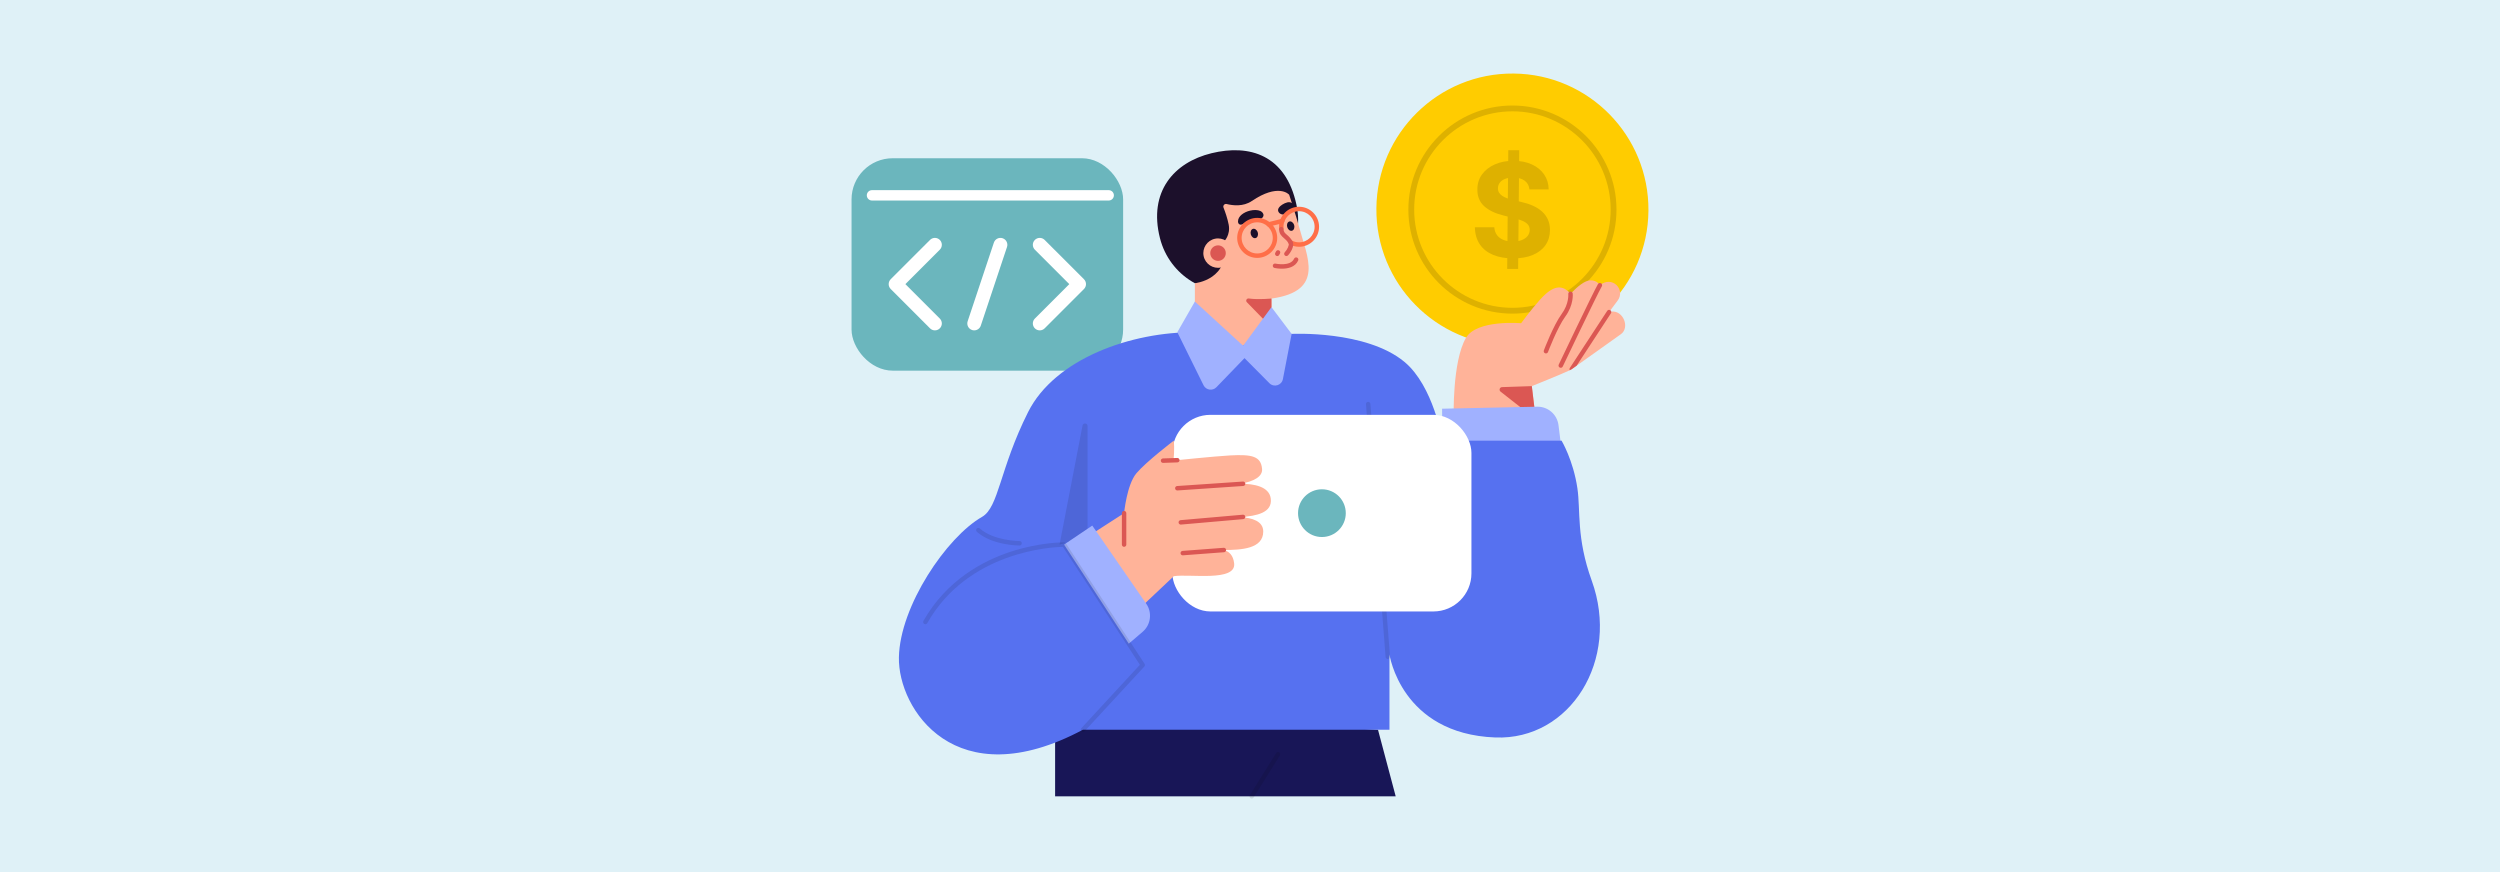 <?xml version="1.0" encoding="UTF-8"?><svg id="Layer_1" xmlns="http://www.w3.org/2000/svg" viewBox="0 0 860 300"><g><rect width="860" height="300" fill="#fff"/><rect width="860" height="300" fill="#95cee2" opacity=".3"/></g><g><g><g><g><polygon points="474.029 251.023 362.957 244.988 362.957 273.937 480.118 273.937 474.029 251.023" fill="#181657"/><path d="m399.021,81.904c3.272,12.941,16.234,20.922,29.204,17.762,12.969-3.159,20.553-16.15,17.762-29.204-3.688-17.253-16.234-20.922-29.204-17.762-12.969,3.159-21.792,13.268-17.762,29.204Z" fill="#1c102b"/><circle cx="520.273" cy="72.093" r="46.795" transform="translate(443.331 591.67) rotate(-89.466)" fill="#fc0"/><path d="m520.273,106.888c-19.186,0-34.795-15.609-34.795-34.795s15.609-34.796,34.795-34.796,34.796,15.609,34.796,34.796-15.609,34.795-34.796,34.795Z" fill="none" stroke="#deb100" stroke-miterlimit="10" stroke-width="2"/><path d="m557.57,114.97c-2.5,1.76-10.14,7.21-15.19,10.81-.62.44-1.19.85-1.72,1.23-.11.08-.34.2-.67.36-2.86,1.38-13.04,5.45-13.04,5.45l1.32,10.98s-21.51,3.4-28.2-.37c0,0-.51-19.03,4.21-27.19,3.7-6.4,18.98-5.05,18.98-5.05,2.17-2.93,6.03-7.95,8.54-10.14,3.66-3.19,6.29-2.55,8.46,0,2.42-2.54,4.97-4.6,6.88-4.62,2.3-.03,3.22,1.68,3.22,1.68,4.3-3.47,8.95,1.59,6.07,5.35-1.03,1.35-1.94,2.57-2.45,3.27-.29.39-.45.61-.45.61.25-.08.5-.13.74-.15,4.15-.52,6.5,5.53,3.3,7.78Z" fill="#ffb399"/><path d="m516.189,134.717l11.656,9.144c.272-.04.42-.064.42-.064l-1.319-10.973-10.252.345c-.808.027-1.141,1.048-.505,1.547Z" fill="#db5753"/><rect x="292.932" y="54.438" width="93.425" height="73.066" rx="14.15" ry="14.15" fill="#6bb6bd"/><path d="m554.17,107.76l-11.79,18.02c-.62.44-1.19.85-1.72,1.23-.11.08-.34.2-.67.36-.13-.24-.13-.54.03-.78l12.87-19.67c.23-.35.7-.45,1.06-.22.01.01.02.02.03.03.16.11.26.28.29.46.05.19.01.4-.1.57Z" fill="#db5753"/><path d="m536.892,126.52c-.11,0-.223-.024-.329-.075-.382-.182-.544-.639-.362-1.02.477-1.002,11.714-24.585,13.497-27.696.21-.367.678-.494,1.045-.284.367.21.494.678.283,1.045-1.754,3.061-13.326,27.348-13.443,27.593-.131.275-.406.437-.692.437Z" fill="#db5753"/><path d="m528.767,139.901l-32.691.695.121,11.697,40.707.196-.782-6.236c-.463-3.688-3.638-6.431-7.355-6.352Z" fill="#a0b1ff"/><path d="m547.557,199.742c-5.361-14.802-3.795-24.108-4.933-31.788-1.436-9.689-5.444-16.371-5.444-16.371h-40.99s-3.023-18.758-13.06-27.094c-13.168-10.935-38.805-9.63-38.805-9.63l-33.029-.571c-22.183-.248-48.466,9.2-57.625,27.453-9.867,19.664-10.032,32.748-15.869,36.078-12.118,6.913-28.24,30.624-28.58,48.316-.34,17.692,19.393,48.314,63.314,24.889h105.443v-25.91s3.933,27.325,36.405,28.58c25.773.996,43.04-26.708,33.173-53.951Z" fill="#5671f0"/><path d="m421.073,83.07s2.29-2.21,1.595-5.787c-.429-2.209-1.198-4.392-1.783-5.867-.279-.703.356-1.418,1.089-1.234,2.134.535,5.703.956,8.627-1.024,9.044-6.124,12.736-2.424,12.887-2.133,0,0,2.391,7.237,3.384,10.981,2.728,10.288,9.096,22.092-9.474,24.7v10.107l-9.924,6.192-16.438-6.192v-15.385s12.472-1.23,10.036-14.358Z" fill="#ffb399"/><path d="m429.561,102.677c3.421.484,7.819.009,7.819.009l.019,8.649-1.341-.045-7.139-7.331c-.503-.516-.071-1.382.642-1.281Z" fill="#db5753"/><path d="m437.384,105.648l-9.76,13.283-16.587-15.201-6.039,10.549,9.038,18.29c.868,1.663,3.11,1.987,4.412.637l9.664-10.014,8.563,8.624c1.555,1.566,4.228.752,4.647-1.414l3.002-15.543-6.941-9.21Z" fill="#a0b1ff"/><g><path d="m414.053,88.096c.566,2.734,3.241,4.492,5.975,3.927,2.735-.566,4.492-3.241,3.927-5.976-.566-2.734-3.241-4.492-5.976-3.927-2.734.566-4.492,3.241-3.927,5.976Z" fill="#ffb399"/><path d="m416.388,87.613c.299,1.445,1.712,2.373,3.157,2.075,1.444-.299,2.373-1.712,2.075-3.157s-1.712-2.373-3.157-2.075c-1.445.299-2.373,1.712-2.075,3.157Z" fill="#db5753"/></g><path d="m374.12,184.625v-38.081c0-1.044-1.502-1.206-1.724-.185l-7.909,40.981,9.633-2.715h0Z" opacity=".1"/><path d="m477.402,226.704c-.396,0-.731-.305-.762-.706l-6.747-86.941c-.033-.422.282-.79.704-.823.421-.033.79.282.823.704l6.747,86.941c.033.421-.282.79-.704.823-.02.002-.04.002-.06.002Z" opacity=".1"/><path d="m439.375,88.084c-.124,0-.251-.03-.367-.095-.371-.203-.506-.669-.303-1.039l.271-.493c.203-.371.668-.506,1.039-.303.371.203.506.669.303,1.039l-.27.493c-.139.254-.401.398-.672.398Z" fill="#db5753"/><path d="m430.036,72.453c-2.145.506-4.192,1.896-4.167,3.763.005.379.164.785.52.967.313.16.71.11,1.036-.03.327-.14.605-.36.901-.55.654-.418,1.412-.693,2.196-.796.809-.107,1.643-.034,2.438-.211.795-.178,1.594-.713,1.675-1.469.071-.658-.443-1.275-1.084-1.556-.931-.408-2.24-.419-3.514-.118Z" fill="#1c102b"/><path d="m445.365,71.793c.208-1.381-1.115-2.518-2.472-2.187-.634.155-1.245.427-1.782.775-.836.541-1.936,1.535-1.249,2.605.67,1.043,2.271.984,3.057.385,1.046-.798,2.237-.277,2.442-1.553.001-.008.003-.017.004-.025Z" fill="#1c102b"/><path d="m432.476,88.719c-3.797,0-6.886-3.089-6.886-6.886s3.089-6.886,6.886-6.886,6.886,3.089,6.886,6.886-3.089,6.886-6.886,6.886Zm0-12.24c-2.953,0-5.354,2.402-5.354,5.355s2.402,5.355,5.354,5.355,5.355-2.402,5.355-5.355-2.402-5.355-5.355-5.355Z" fill="#ff6f48"/><path d="m436.453,77.95c-.343,0-.655-.232-.742-.58-.103-.41.147-.826.557-.928l4.627-1.158c.41-.103.826.147.928.557.103.41-.147.826-.557.929l-4.627,1.158c-.062.016-.125.023-.186.023Z" fill="#ff6f48"/><path d="m446.872,84.891c-1.146,0-2.281-.287-3.282-.831-.372-.202-.509-.666-.307-1.038.202-.372.667-.509,1.038-.307.778.422,1.66.646,2.552.646,2.953,0,5.355-2.402,5.355-5.355s-2.402-5.354-5.355-5.354-5.355,2.402-5.355,5.354c0,.183.009.364.027.542.042.421-.265.796-.685.838-.421.042-.796-.265-.838-.685-.023-.229-.035-.463-.035-.695,0-3.797,3.089-6.886,6.886-6.886s6.886,3.089,6.886,6.886-3.089,6.886-6.886,6.886Z" fill="#ff6f48"/><path d="m442.516,88.084c-.19,0-.381-.07-.529-.212-.305-.292-.317-.777-.024-1.082.905-.947,1.597-2.534,1.322-3.033-.482-.875-1.042-1.358-1.584-1.825-.801-.691-1.63-1.406-1.713-3.071-.021-.422.304-.782.727-.803.423-.02.782.304.803.727.05,1.009.453,1.357,1.184,1.987.584.503,1.31,1.13,1.925,2.245.846,1.535-.683,3.916-1.556,4.83-.15.157-.352.236-.553.236Z" fill="#db5753"/><rect x="403.3" y="142.704" width="102.875" height="67.639" rx="13.099" ry="13.099" transform="translate(909.474 353.047) rotate(180)" fill="#fff"/><path d="m446.526,176.524c0,4.535,3.676,8.211,8.211,8.211s8.211-3.676,8.211-8.211-3.676-8.21-8.211-8.21-8.211,3.676-8.211,8.21Z" fill="#6bb6bd"/><g><path d="m386.688,176.524s.916-9.761,4.233-13.716c3.317-3.955,12.864-11.226,12.864-11.226,0,0,.362,3.145-.148,6.845,0,0,14.072-1.464,19.504-1.764,7.692-.426,10.606.347,11.01,4.614.253,2.675-2.871,4.338-7.362,5.128,4.598.011,9.808.952,10.35,5.08.643,4.89-4.84,6.011-10.405,6.406,3.936.228,7.821,1.36,7.821,4.95,0,5.955-7.527,6.349-13.547,6.367,1.615.43,3.221,1.628,3.544,4.613.689,6.372-15.3,3.541-20.766,4.382l-14.675,13.855-14.992-27.431,12.567-8.102Z" fill="#ffb399"/><path d="m404.997,168.719c-.399,0-.736-.31-.763-.714-.029-.422.29-.787.712-.816l22.626-1.537c.421-.029.787.29.816.712.029.422-.29.787-.712.816l-22.626,1.537c-.018.001-.035.002-.052.002Z" fill="#db5753"/><path d="m406.188,180.458c-.393,0-.727-.3-.762-.699-.037-.421.275-.792.696-.829l21.435-1.874c.421-.036.792.275.829.696.037.421-.275.792-.696.829l-21.435,1.874c-.023.002-.045.003-.068.003Z" fill="#db5753"/><path d="m406.868,191.035c-.397,0-.732-.306-.762-.708-.032-.422.284-.789.706-.821l14.139-1.064c.422-.031.789.284.821.706s-.284.789-.706.821l-14.139,1.064c-.019.001-.039.002-.058.002Z" fill="#db5753"/><path d="m400.084,159.235c-.411,0-.751-.326-.765-.74-.014-.423.317-.777.739-.791l4.913-.166c.422-.015.777.317.791.739s-.317.777-.739.791l-4.913.166c-.009 0-.018.001-.026.001Z" fill="#db5753"/><path d="m386.688,188.106c-.423,0-.765-.343-.765-.765v-10.817c0-.423.343-.765.765-.765s.765.343.765.765v10.817c0,.423-.343.765-.765.765Z" fill="#db5753"/></g><path d="m394.321,207.703l-18.583-26.905-9.697,6.543,22.254,34.086,4.774-4.087c2.824-2.417,3.364-6.578,1.252-9.637Z" fill="#a0b1ff"/><path d="m372.536,251.789c-.186,0-.372-.067-.519-.203-.311-.287-.33-.771-.043-1.082l20.149-21.814-26.493-40.58c-3.75.081-32.65,1.521-46.64,26.237-.208.368-.675.497-1.043.289-.368-.208-.497-.675-.289-1.043,8.03-14.186,20.762-20.777,30.029-23.809,10.021-3.278,18.03-3.214,18.365-3.21.255.003.492.133.631.347l27.049,41.43c.192.294.159.68-.079.938l-20.554,22.252c-.151.163-.356.246-.562.246Z" opacity=".1"/><path d="m531.801,121.583c-.09,0-.182-.016-.271-.05-.396-.15-.595-.591-.445-.987.133-.352,3.296-8.676,6.132-12.544,2.58-3.519,2.28-6.838,2.277-6.871-.042-.42.263-.796.682-.839.421-.043.795.259.84.678.017.158.384,3.917-2.565,7.938-2.712,3.699-5.903,12.095-5.935,12.18-.116.306-.407.495-.716.495Z" fill="#db5753"/><path d="m381.393,68.983h-81.426c-.987,0-1.786-.8-1.786-1.786s.8-1.786,1.786-1.786h81.426c.987,0,1.786.8,1.786,1.786s-.8,1.786-1.786,1.786Z" fill="#fff"/><path d="m350.73,187.661c-.383,0-9.433-.054-14.693-4.728-.316-.281-.345-.765-.064-1.081.281-.316.765-.345,1.081-.064,4.822,4.284,13.589,4.341,13.677,4.341.423 0.0.765.343.765.766-0.0.423-.343.765-.765.765Z" opacity=".1"/><path d="m430.288,80.661c.258.875.999,1.426,1.656,1.233.657-.194.98-1.06.722-1.934-.258-.874-.999-1.426-1.656-1.233s-.98,1.06-.722,1.934Z" fill="#1c102b"/><path d="m442.806,78.13c.258.874.999,1.426,1.656,1.233.657-.194.98-1.06.722-1.934-.258-.874-.999-1.426-1.656-1.233-.657.194-.98,1.059-.722,1.934Z" fill="#1c102b"/><path d="m430.601,274.703c-.139,0-.279-.037-.405-.116-.359-.224-.468-.696-.244-1.055l9.036-14.475c.224-.359.696-.468,1.055-.244.359.224.468.696.244,1.055l-9.036,14.475c-.145.233-.395.36-.65.36Z" opacity=".1"/></g><path d="m440.975,92.433c-1.36,0-2.439-.231-2.545-.255-.412-.092-.672-.5-.581-.912.091-.412.5-.673.912-.583.051.011,5.159,1.098,6.415-1.693.173-.386.627-.557,1.012-.384.386.173.557.627.384,1.012-1.046,2.326-3.62,2.814-5.598,2.814Z" fill="#db5753"/></g><path d="m526.126,65.154c-.127-1.287-.674-2.286-1.642-2.999-.968-.712-2.281-1.068-3.939-1.068-1.127,0-2.079.157-2.856.47s-1.369.747-1.778,1.299c-.409.554-.615,1.181-.615,1.883-.021.585.104,1.095.376,1.532.271.435.646.81,1.124,1.124.479.315,1.032.585,1.66.814.627.229,1.296.423,2.01.582l2.934.702c1.425.319,2.734.744,3.924,1.277,1.191.531,2.222,1.186,3.095,1.961.871.776,1.549,1.691,2.033,2.744s.732,2.26.742,3.621c-.01,2-.518,3.73-1.523,5.192-1.005,1.462-2.451,2.594-4.339,3.397s-4.16,1.204-6.819,1.204c-2.637,0-4.931-.404-6.882-1.212-1.951-.809-3.471-2.007-4.561-3.597s-1.662-3.56-1.715-5.909h6.683c.073,1.095.391,2.007.949,2.735.557.728,1.308,1.275,2.248,1.642.941.367,2.007.551,3.198.551,1.17,0,2.187-.171,3.055-.511.866-.34,1.539-.812,2.018-1.42.478-.606.717-1.302.717-2.089,0-.733-.215-1.35-.646-1.85-.43-.499-1.058-.924-1.881-1.275-.825-.351-1.833-.671-3.024-.957l-3.556-.893c-2.755-.671-4.929-1.717-6.524-3.143-1.595-1.425-2.388-3.343-2.377-5.757-.011-1.978.519-3.705,1.586-5.184,1.069-1.478,2.54-2.632,4.411-3.462,1.871-.83,3.998-1.244,6.379-1.244,2.425,0,4.543.414,6.357,1.244,1.813.83,3.224,1.983,4.234,3.462,1.01,1.478,1.532,3.189,1.563,5.135h-6.62Zm-7.656,27.355l.383-40.833h3.764l-.382,40.833h-3.765Z" fill="#deb100"/></g><g><path d="m357.677,113.649c-.611,0-1.22-.233-1.684-.698-.93-.93-.93-2.437,0-3.368l11.844-11.843-11.844-11.841c-.93-.929-.93-2.435,0-3.367.93-.929,2.435-.929,3.368,0l13.526,13.524c.446.448.696,1.053.696,1.684,0,.63-.251,1.236-.696,1.684l-13.526,13.527c-.465.464-1.075.698-1.684.698h0Z" fill="#fff"/><path d="m321.612,113.649c-.608,0-1.219-.233-1.684-.698l-13.526-13.527c-.446-.448-.696-1.056-.696-1.686s.25-1.236.696-1.684l13.526-13.524c.932-.929,2.438-.929,3.365,0,.932.932.932,2.438,0,3.367l-11.84,11.841,11.84,11.843c.932.932.932,2.438,0,3.368-.464.465-1.075.699-1.681.699h0Z" fill="#fff"/><path d="m335.133,113.649c-.247,0-.503-.038-.753-.123-1.248-.416-1.921-1.765-1.505-3.012l9.018-27.051c.417-1.246,1.762-1.925,3.012-1.506,1.249.415,1.924,1.764,1.505,3.013l-9.018,27.051c-.332.995-1.261,1.628-2.259,1.628h0Z" fill="#fff"/></g></g></svg>